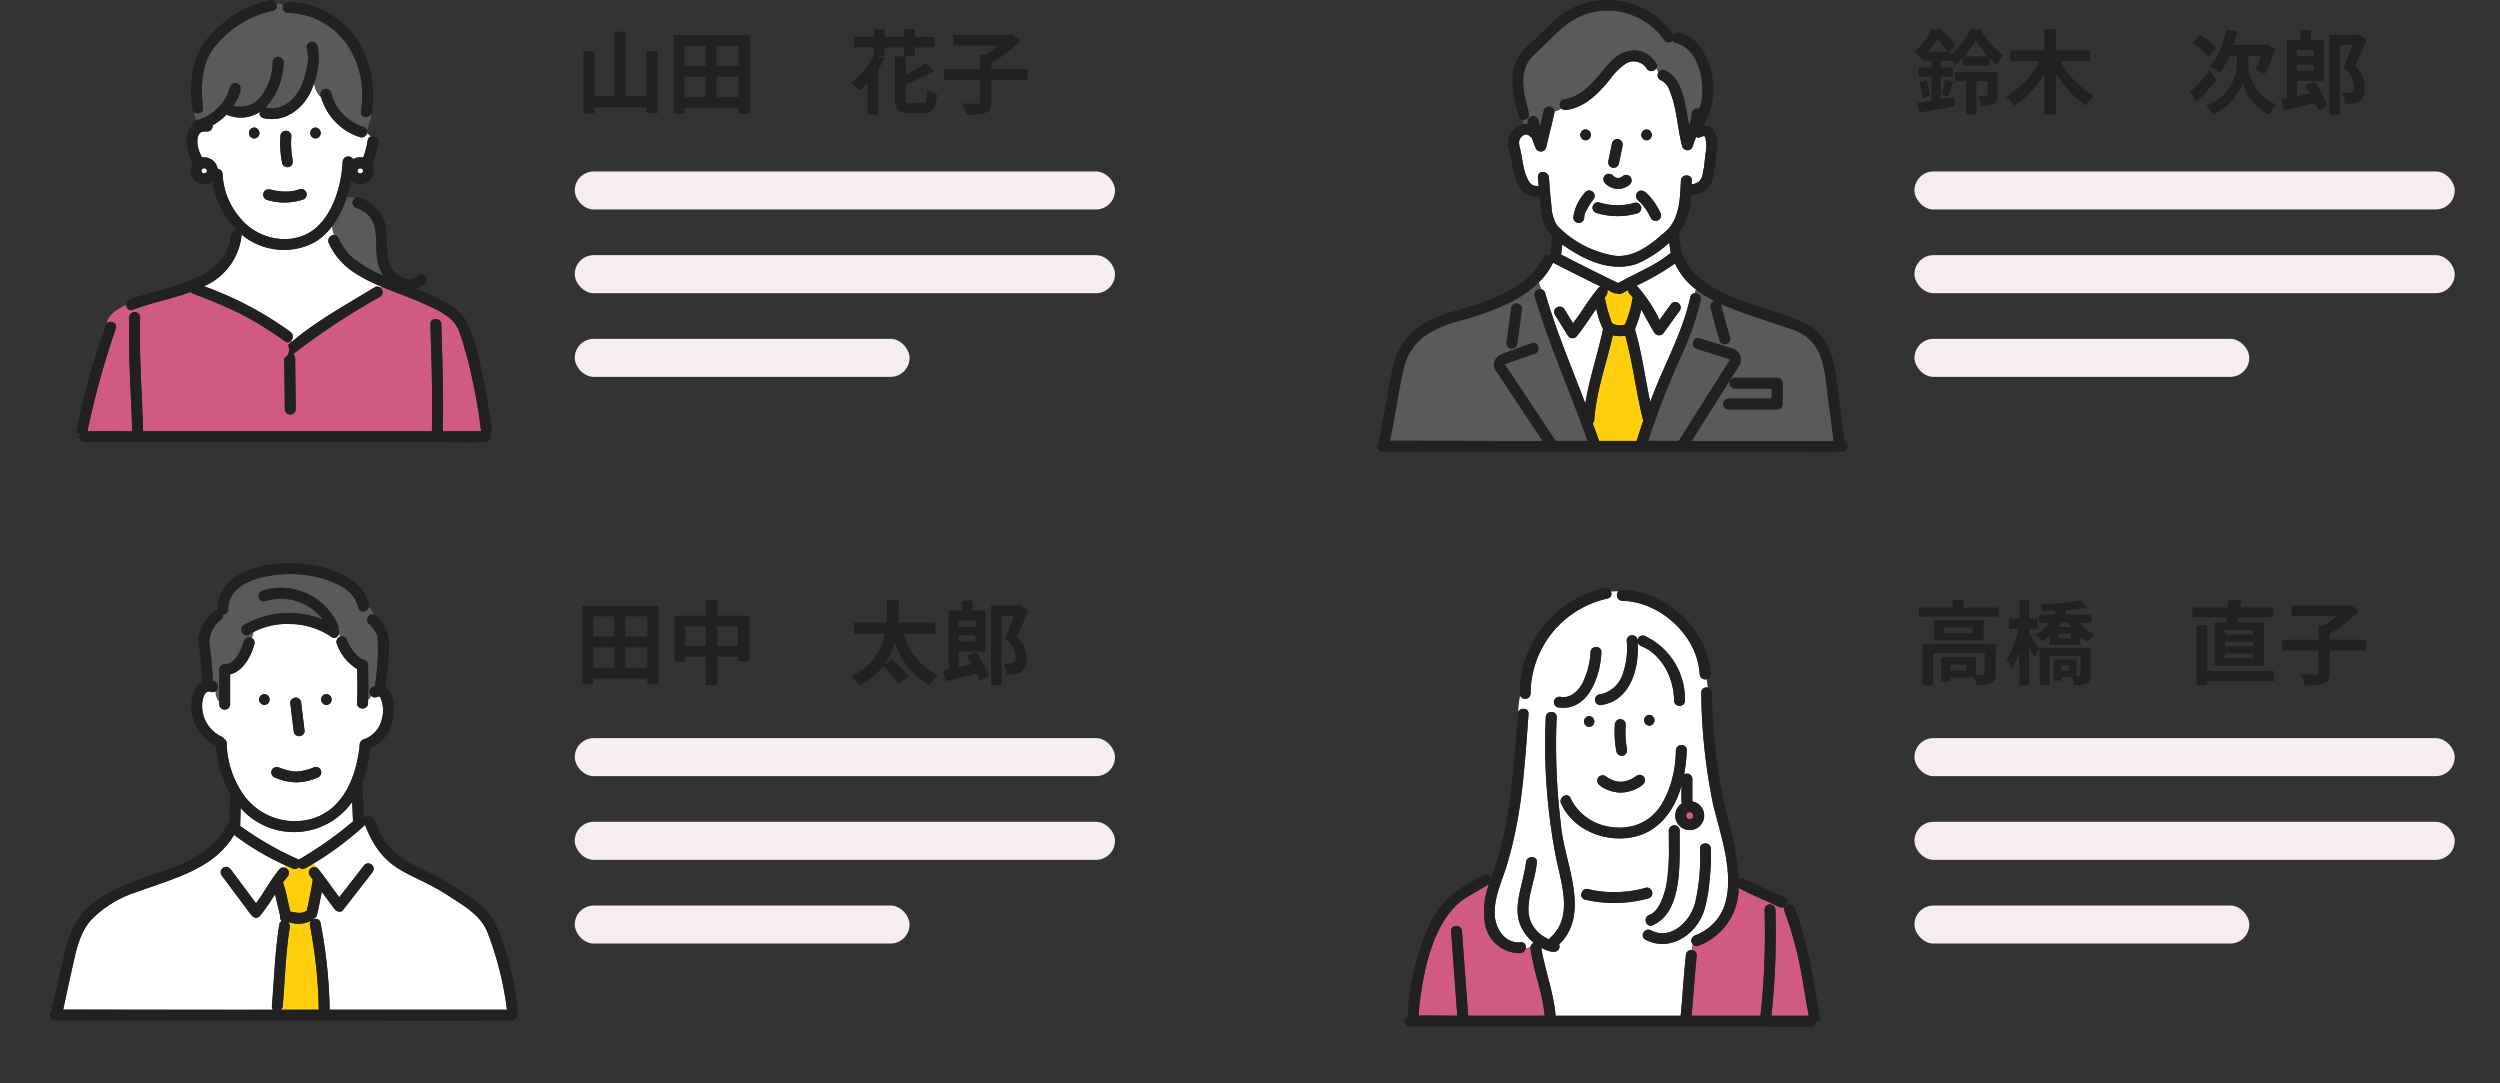 <svg xmlns="http://www.w3.org/2000/svg" width="300" height="130"><rect width="100%" height="100%" fill="#333333" stroke="none"/><defs><clipPath id="a"><path data-name="長方形 12574" transform="translate(146 6004)" fill="none" stroke="#707070" d="M0 0h300v130H0z"/></clipPath><clipPath id="b"><path data-name="長方形 12560" fill="none" d="M0 0h49.942v52.679H0z"/></clipPath></defs><g data-name="マスクグループ 35975" transform="translate(-146 -6004)" clip-path="url(#a)"><g data-name="グループ 44051" transform="translate(11.418 -1)"><g data-name="グループ 44046"><path data-name="パス 241296" d="M175.261 6030.841a10.931 10.931 0 0 1-.827 1.3 3.9 3.9 0 0 0 .229 1.054.559.559 0 0 1 .515.332 8.1 8.1 0 0 0 1.309 2.031 13.375 13.375 0 0 0 4.141 2.519c-2.007-2.6.641-6.677-3.257-8.12a.656.656 0 0 1-.127-1.21 6.409 6.409 0 0 0-1.033-.084 12.985 12.985 0 0 1-.95 2.176" fill="#5a5a5a"/><path data-name="パス 241297" d="M177.807 6021.469a7.124 7.124 0 0 1-4.7-4.814 2.765 2.765 0 0 1-.835-1.737c-.724 2.652-3.187 4.91-6.063 4.261a.575.575 0 0 1-.443-.761 4.156 4.156 0 0 1-4.008.33 7.151 7.151 0 0 1-1.675 1.3.656.656 0 0 1-.647.735 2.925 2.925 0 0 0-.41 0 1.223 1.223 0 0 0-.279.067.934.934 0 0 0-.143.089 1.032 1.032 0 0 0-.117.117 1.2 1.2 0 0 0-.208.565 3.318 3.318 0 0 0 .009.737 4.507 4.507 0 0 0 .3 1.064c.075.162.158.319.247.473a1.655 1.655 0 0 1 1.86 1.363.638.638 0 0 1 .593.624 8.626 8.626 0 0 0 2.149 5.32c2.046 2.537 6.083 3.38 8.775 1.379 2.363-1.838 3.336-5.326 3.487-8.175a.676.676 0 0 1 1.255-.3 1.677 1.677 0 0 1 1.2-.19l.014-.03a9.6 9.6 0 0 0 .538-2.077.545.545 0 0 1 .367-.415 1.5 1.5 0 0 0-.464-.392.661.661 0 0 1-.807.469m-12.716.147a.655.655 0 0 1 0-1.309.655.655 0 0 1 0 1.309m3.146-.291a.655.655 0 0 1 1.309 0 11.593 11.593 0 0 0 .054 2.3c.083.507.308 1.214-.354 1.416a.659.659 0 0 1-.805-.457 12.3 12.3 0 0 1-.2-3.257m2.67 7.631a7.163 7.163 0 0 1-4.261.039.665.665 0 0 1-.457-.805c.25-.813 1.172-.313 1.751-.265a6.914 6.914 0 0 0 1.639.025 4.817 4.817 0 0 0 .98-.256.662.662 0 0 1 .805.457.67.67 0 0 1-.457.805m1.532-7.34a.655.655 0 0 1 0-1.309.655.655 0 0 1 0 1.309" fill="#fff"/><path data-name="パス 241298" d="M159.021 6019.134a6.247 6.247 0 0 0 1.16-.7 6.378 6.378 0 0 0 1.03-1.032 5.348 5.348 0 0 0 .96-1.958.663.663 0 0 1 .805-.457c1.087.353-.044 2.09-.383 2.706a3.117 3.117 0 0 0 3.3-1.1 7.235 7.235 0 0 0 1.4-4.122.655.655 0 0 1 1.309 0 8.166 8.166 0 0 1-2.169 5.441c2.675.61 4.452-2.011 4.85-4.345a5.345 5.345 0 0 0 .12-2.738c-.248-.809 1.016-1.151 1.262-.348a8.08 8.08 0 0 1-.4 4.445 2.763 2.763 0 0 0 .835 1.737.664.664 0 1 1 1.215-.517 5.7 5.7 0 0 0 2.06 3.141 6.308 6.308 0 0 0 1.276.75l.117.047c.319.109.724.2.823.568h.006a11.329 11.329 0 0 0 .565-1.918l-.094.009c-.321.476-1.264.406-1.177-.316a13.416 13.416 0 0 0-.15-4.72 9.09 9.09 0 0 0-8.609-7.158.663.663 0 0 1-.556-.986 1.909 1.909 0 0 0-.835-.128.579.579 0 0 1-.411.845 12.216 12.216 0 0 0-6.854 4.181c-1.785 2.087-1.806 4.925-1.539 7.524.064.617-.626.773-1.031.485a1.729 1.729 0 0 0 .263.963 5.806 5.806 0 0 0 .749-.251l.1-.047" fill="#5a5a5a"/><path data-name="パス 241299" d="M174.029 6032.645c-2.536 3.044-7.57 3.025-10.451.5a7.52 7.52 0 0 1-4.523 6.209 41.447 41.447 0 0 1 10.375 5.47.7.7 0 0 1 .064 1.081l.1.122c3.019-2.571 6.566-4.47 9.928-6.539a.575.575 0 0 1 .647 0 1.558 1.558 0 0 1 .186-.11 20.656 20.656 0 0 1-3.584-1.874 8.237 8.237 0 0 1-2.728-3.315.668.668 0 0 1-.021-.549.745.745 0 0 1 .636-.445 3.9 3.9 0 0 1-.229-1.053c-.128.173-.264.34-.4.5" fill="#fff"/><path data-name="パス 241300" d="M148.481 6044.416a101.18 101.18 0 0 0-3.409 12.333c1.787-.061 3.588 0 5.376 0-.128-4.554-.487-9.113-.359-13.669a.655.655 0 0 1 1.309 0c-.128 4.558.231 9.117.359 13.671h34.653c.1-4.28-.054-8.566-.181-12.843-.025-.844 1.284-.84 1.309 0 .127 4.278.277 8.563.181 12.843h4.593a80.506 80.506 0 0 0-1.737-9.21c-.407-1.364-.766-3.081-1.727-4.127-2.451-2-5.668-2.745-8.5-4.04a1.628 1.628 0 0 0-.186.11.667.667 0 0 1 .014 1.132 83.062 83.062 0 0 0-10.42 6.875c.372.264.211.862.251 1.267l.06 5.356a.655.655 0 0 1-1.309 0q0-.385-.009-.771l-.061-5.356a1.169 1.169 0 0 0 .441-1.577c.149-.133.306-.256.458-.385l-.1-.122a.532.532 0 0 1-.725.049 41.825 41.825 0 0 0-5.287-3.276 59.479 59.479 0 0 0-5.716-2.43.674.674 0 0 1-.3-.219c-2.282.847-4.8 1.31-6.944 2.148-.478.186-.788-.207-.785-.613-1.1.56-2.111 1.162-2.357 2.241.432-.426 1.34-.079 1.1.609" fill="#d05a82"/><path data-name="パス 241301" d="M169.25 6025.039c.661-.2.437-.909.353-1.416a11.592 11.592 0 0 1-.053-2.3.655.655 0 0 0-1.309 0 12.286 12.286 0 0 0 .2 3.257.659.659 0 0 0 .805.457" fill="#212121"/><path data-name="パス 241302" d="M170.56 6027.694a4.816 4.816 0 0 1-.98.256 6.892 6.892 0 0 1-1.639-.026c-.58-.048-1.5-.547-1.751.265a.666.666 0 0 0 .457.805 7.163 7.163 0 0 0 4.261-.039.67.67 0 0 0 .457-.8.662.662 0 0 0-.805-.457" fill="#212121"/><path data-name="パス 241303" d="M172.44 6020.307a.655.655 0 0 0 0 1.309.655.655 0 0 0 0-1.309" fill="#212121"/><path data-name="パス 241304" d="M165.089 6020.307a.655.655 0 0 0 0 1.309.655.655 0 0 0 0-1.309" fill="#212121"/><path data-name="パス 241305" d="M193.648 6056.962a79.94 79.94 0 0 0-1.612-8.987 15.088 15.088 0 0 0-1.785-4.907 7.16 7.16 0 0 0-2.619-1.991 30.245 30.245 0 0 0-3.111-1.422 3.024 3.024 0 0 0 1.083-.669c.613-.58-.313-1.5-.926-.925-.92.87-2.011.326-2.769-.476-1.641-1.871-.26-4.677-1.516-6.754a5.106 5.106 0 0 0-2.676-2.136.663.663 0 0 0-.805.457.67.67 0 0 0 .457.805c3.887 1.427 1.257 5.528 3.257 8.12a13.382 13.382 0 0 1-4.141-2.518 10.059 10.059 0 0 1-1.4-2.173.65.65 0 0 0-1.057.254.668.668 0 0 0 .021.549c1.96 4.381 7.141 5.319 11.109 7.142 1.758.824 3.9 1.514 4.57 3.564a58.833 58.833 0 0 1 2.586 11.859h-4.594c.1-4.28-.054-8.565-.181-12.843-.025-.84-1.334-.844-1.309 0 .127 4.278.277 8.563.181 12.843h-34.654c-.128-4.554-.487-9.114-.359-13.671a.655.655 0 0 0-1.309 0c-.128 4.557.231 9.115.359 13.669-1.788 0-3.589-.065-5.376 0a101.188 101.188 0 0 1 3.41-12.333c.242-.687-.666-1.035-1.1-.608a81.132 81.132 0 0 0-3.679 13.151h.541a.664.664 0 0 0 .476 1.1h42.218c1.946 0 3.912.08 5.857 0a.667.667 0 0 0 .559-1.1Z" fill="#212121"/><path data-name="パス 241306" d="M169.132 6006.545c6.21.129 9.776 6.112 8.759 11.878a.541.541 0 0 0 .652.616.74.74 0 0 0 .657-.616 12.817 12.817 0 0 0-1.433-8.177 10.294 10.294 0 0 0-8.635-5.01.581.581 0 0 0-.556.323.663.663 0 0 0 .556.986" fill="#212121"/><path data-name="パス 241307" d="M158.936 6017.981c-.267-2.6-.246-5.436 1.539-7.524a12.222 12.222 0 0 1 6.855-4.181.579.579 0 0 0 .411-.845.664.664 0 0 0-.759-.417 13.383 13.383 0 0 0-7.528 4.631c-1.962 2.343-2.127 5.415-1.826 8.336.043.77 1.383.884 1.309 0" fill="#212121"/><path data-name="パス 241308" d="M178.155 6020.206c-.127-.04-.251-.087-.377-.13l-.117-.047a6.309 6.309 0 0 1-1.276-.75 5.7 5.7 0 0 1-2.06-3.141.663.663 0 0 0-.805-.457.7.7 0 0 0-.41.973 7.126 7.126 0 0 0 4.7 4.814.655.655 0 0 0 .348-1.262" fill="#212121"/><path data-name="パス 241309" d="m177.538 6025.687.048.048c.017.016.052.033.079.047s.06.018.09.025a.949.949 0 0 0 .1 0q.046-.011.09-.025c.027-.014.054-.031.079-.047l.047-.048c.017-.025.032-.052.046-.078s.019-.062.026-.093a.133.133 0 0 0 0-.032c-.007-.031-.016-.062-.026-.093s-.029-.053-.045-.078l-.048-.048c-.026-.017-.052-.033-.079-.047s-.06-.018-.09-.025-.066 0-.1 0-.061.016-.09.025-.053.031-.079.047-.032.031-.048.048-.031.051-.046.078-.012.041-.017.062 0 .063 0 .094.01.041.017.062.029.053.046.078" fill="#fff"/><path data-name="パス 241310" d="M159.387 6025.391a.76.76 0 0 0-.046-.078l-.047-.048c-.026-.017-.052-.033-.079-.047s-.06-.018-.09-.025a.957.957 0 0 0-.1 0q-.046.01-.09.025a1.028 1.028 0 0 0-.079.047l-.047.048c-.017.025-.032.051-.046.078s-.012.041-.017.062a.85.85 0 0 0 0 .094c.005.021.01.041.017.062s.029.052.046.078.031.032.047.048.052.033.079.047.06.018.09.025.066 0 .1 0 .061-.016.09-.025.054-.03.079-.047.032-.031.047-.048.032-.051.046-.078.019-.062.026-.093a.133.133 0 0 0 0-.032 1.076 1.076 0 0 0-.026-.093" fill="#fff"/><path data-name="パス 241311" d="M150.525 6042.179c2.147-.838 4.663-1.3 6.945-2.148a.674.674 0 0 0 .3.219 59.526 59.526 0 0 1 5.716 2.43 41.822 41.822 0 0 1 5.287 3.276c.71.486 1.329-.667.661-1.13a41.464 41.464 0 0 0-10.376-5.476 7.52 7.52 0 0 0 4.523-6.209 7.865 7.865 0 0 0 8.807.895c2.515-1.549 3.747-4.53 4.342-7.309a1.653 1.653 0 0 0 2.711-1.088 1.506 1.506 0 0 0-.213-.952 8.572 8.572 0 0 0 .749-2.532.65.65 0 0 0-.9-.763.545.545 0 0 0-.367.415 9.56 9.56 0 0 1-.538 2.077l-.013.03a1.678 1.678 0 0 0-1.2.19.676.676 0 0 0-1.255.3c-.151 2.849-1.124 6.337-3.486 8.175-2.693 2-6.728 1.159-8.775-1.379a8.624 8.624 0 0 1-2.149-5.319.638.638 0 0 0-.593-.624 1.656 1.656 0 0 0-1.86-1.364 6.048 6.048 0 0 1-.247-.472 4.485 4.485 0 0 1-.3-1.064 3.269 3.269 0 0 1-.009-.738 1.837 1.837 0 0 1 .1-.364 1.781 1.781 0 0 1 .112-.2 1.1 1.1 0 0 1 .117-.117.953.953 0 0 1 .144-.09 1.245 1.245 0 0 1 .279-.068 2.939 2.939 0 0 1 .41 0 .655.655 0 0 0 .646-.734 7.156 7.156 0 0 0 1.675-1.3 4.156 4.156 0 0 0 4.008-.33.575.575 0 0 0 .443.762c2.876.649 5.339-1.61 6.063-4.261a8.08 8.08 0 0 0 .4-4.445c-.247-.8-1.511-.46-1.262.348a5.34 5.34 0 0 1-.12 2.738c-.4 2.333-2.176 4.956-4.85 4.345a8.167 8.167 0 0 0 2.169-5.441.655.655 0 0 0-1.309 0 7.229 7.229 0 0 1-1.4 4.122 3.116 3.116 0 0 1-3.3 1.105c.339-.616 1.47-2.352.383-2.706a.663.663 0 0 0-.805.457 5.345 5.345 0 0 1-.96 1.958 6.365 6.365 0 0 1-1.03 1.032 6.237 6.237 0 0 1-1.264.747c-.454.227-1.226.2-1.262.855-1.163 1.236-.726 3.209.07 4.551a1.633 1.633 0 0 0 2.344 2.209 10.052 10.052 0 0 0 2.987 5.879.713.713 0 0 0-.788.619c-.651 5.614-7.958 6.014-12.089 7.626-.737.256-.482 1.564.348 1.262m26.95-16.726c0-.021.01-.041.017-.062s.029-.053.046-.078.031-.032.048-.048.052-.033.079-.047.06-.018.09-.025a.925.925 0 0 1 .1 0q.046.01.09.025c.027.014.053.031.079.047s.032.031.048.048.032.052.046.078.019.062.026.093a.133.133 0 0 1 0 .032c-.007.031-.016.062-.026.093s-.03.053-.046.078-.031.032-.048.048-.052.033-.079.047-.06.018-.09.025-.066 0-.1 0-.061-.016-.09-.025-.053-.03-.079-.047-.032-.031-.047-.048-.032-.051-.046-.078-.012-.041-.017-.062a.85.85 0 0 1 0-.094m-18.062.063c-.007.031-.016.062-.026.093s-.029.053-.046.078-.031.032-.047.048a.919.919 0 0 1-.08.047c-.029.01-.059.018-.09.025s-.066 0-.1 0-.061-.016-.09-.025-.054-.03-.079-.047-.032-.031-.047-.048-.032-.051-.046-.078-.012-.041-.017-.062a.848.848 0 0 1 0-.094c.005-.021.01-.041.017-.062s.029-.053.046-.078.031-.032.047-.048.052-.033.079-.047.06-.018.09-.025a.925.925 0 0 1 .1 0q.046.01.09.025c.027.014.054.031.079.047s.032.031.047.048.032.052.046.078.019.062.026.093a.133.133 0 0 1 0 .032" fill="#212121"/><path data-name="パス 241312" d="M179.522 6039.49c-3.537 2.166-7.255 4.172-10.386 6.924a1.169 1.169 0 0 1-.441 1.577l.06 5.356q0 .385.009.771a.655.655 0 0 0 1.309 0l-.061-5.356c-.04-.405.121-1-.25-1.267a83 83 0 0 1 10.42-6.874c.723-.45.041-1.572-.661-1.131" fill="#212121"/></g><g data-name="グループ 44045"><path data-name="パス 241313" d="M171.101 6114.438a.293.293 0 0 0-.036.013c-.019.01-.021.013.036-.013" fill="#dcdcdc"/><path data-name="パス 241314" d="M171.109 6114.436h-.008.008" fill="#dcdcdc"/><path data-name="パス 241315" d="M170.133 6107.991a.912.912 0 0 1 .278.179 44.425 44.425 0 0 0 6.529-4.6q-.048-1.174-.1-2.347a8.539 8.539 0 0 1-13.384.747c-.028.713-.019 1.43-.067 2.142a34.035 34.035 0 0 0 6.739 3.883" fill="#fff"/><path data-name="パス 241316" d="M172.09 6115.373a.763.763 0 0 1 .149-.067c-.015-.021-.031-.042-.045-.064a.615.615 0 0 1-.1.131" fill="#dcdcdc"/><path data-name="パス 241317" d="M169.061 6109.291c.539.575-.224 1.13-.526 1.6.406 1.125.572 2.351.894 3.51.284.025.562.092.843.134a2.594 2.594 0 0 0 .477 0 1.709 1.709 0 0 0 .316-.089.112.112 0 0 1 .038-.014c.1-.042.19-.107.291-.147a63.23 63.23 0 0 0 .726-3.729l-.393-.532a.656.656 0 0 1 .626-.977.641.641 0 0 1 .125.03 2.89 2.89 0 0 0-.31-.439c-.5.247-1.234.975-1.731.415-.439.51-1.03-.008-1.511-.174a1.781 1.781 0 0 0-.191.237.666.666 0 0 1 .326.171" fill="#ffcf0e"/><path data-name="パス 241318" d="M172.685 6109.193c.931 1.1 1.726 2.33 2.608 3.475l3.014-3.869a.658.658 0 0 1 .925 0 .676.676 0 0 1 0 .925l-3.491 4.482c-.285.367-.809.165-1.028-.132l-1.521-2.06c-.168.931-.37 1.855-.571 2.779a.6.6 0 0 1-.418.437s-.007.007-.009.012c.014.022.03.043.045.064a.579.579 0 0 1 .8.429 59.284 59.284 0 0 1 1.1 10.431h21.275a39.187 39.187 0 0 0-2.36-9.339c-.844-2.056-2.877-3.165-4.643-4.332-4.656-3.037-7.753-2.624-10.03-8.509a37.555 37.555 0 0 1-6.215 4.655 2.87 2.87 0 0 1 .31.439.733.733 0 0 1 .207.111" fill="#fff"/><path data-name="パス 241319" d="M142.158 6126.148q12.573.016 25.145.018v-.062a.566.566 0 0 1-.1-.4c.282-3.255.362-6.524.889-9.754a.526.526 0 0 1 .306-.425.6.6 0 0 1-.195-.619c-.212-.867-.418-1.735-.627-2.6a24 24 0 0 1-1.826 2.625c-.633.6-1.14-.282-1.476-.732l-3.123-4.187a.659.659 0 0 1 .234-.9c.645-.356 1.012.418 1.343.835l2.573 3.449c.992-1.333 1.753-2.831 2.831-4.107a.605.605 0 0 1 .6-.171 1.819 1.819 0 0 1 .192-.236 32.553 32.553 0 0 1-6.261-3.7c-2.426 4.154-7.466 5.289-11.672 6.858a13.263 13.263 0 0 0-5.5 3.371c-1.46 1.674-1.825 3.881-2.3 5.979-.357 1.582-.7 3.167-1.034 4.753" fill="#fff"/><path data-name="パス 241320" d="M172.832 6126.166a57.3 57.3 0 0 0-1.056-10.084.634.634 0 0 1 .2-.628 3.339 3.339 0 0 1-2.582.248h-.018a1.741 1.741 0 0 0-.224-.011.666.666 0 0 1 .2.609c-.508 3.112-.571 6.269-.843 9.406a.644.644 0 0 1-.248.462Z" fill="#ffcf0e"/><path data-name="パス 241321" d="M167.374 6126.168a.506.506 0 0 1-.067-.063v.063Z" fill="#d05a82"/><path data-name="パス 241322" d="M177.581 6077.915c-1.145-4.637-11.038-4.96-14.251-2.438a3.147 3.147 0 0 0-1.355 2.625.611.611 0 0 1-.68.629.532.532 0 0 1-.182.613 3.632 3.632 0 0 0-1.418 2.754c.223 1.535.346 3.085.458 4.633a.671.671 0 0 1 .3 1.218 1.841 1.841 0 0 0 .437 1.264v-3.859a.663.663 0 0 1 .654-.654 1.406 1.406 0 0 0 1.144-.531 5.908 5.908 0 0 0 1.165-2.223.64.64 0 0 1 .951-.374 2.262 2.262 0 0 0 .2-.743c-.17.092-.339.191-.5.3-.7.471-1.357-.663-.661-1.13a10.814 10.814 0 0 1 9.5-.634 6.366 6.366 0 0 0-6.937-2.231c-.8.28-1.138-.985-.348-1.262a7.484 7.484 0 0 1 9.093 4.174.568.568 0 0 1 0 .421.7.7 0 0 1 .088.6 2.063 2.063 0 0 0 .184.307.633.633 0 0 1 .739.295 5.444 5.444 0 0 0 1.465 2.183 2.47 2.47 0 0 0 .421.257 1.207 1.207 0 0 0 .209.059.662.662 0 0 1 .481.631q.06 2.08.008 4.163a.6.6 0 0 0 .358-.464.689.689 0 0 1 .464-1.151 23.369 23.369 0 0 0 .258-6.138 4.625 4.625 0 0 0-1.017-1.385.658.658 0 0 1 .636-1.1 3.341 3.341 0 0 0-.6-.942c-.086.659-1.128.876-1.266.127" fill="#5a5a5a"/><path data-name="パス 241323" d="M178.751 6088.965c0 .14 0 .281-.006.422-.025.842-1.334.843-1.309 0 .041-1.37.037-2.743 0-4.113a5.645 5.645 0 0 1-2.4-2.942.656.656 0 0 1 .391-.955 2.084 2.084 0 0 1-.184-.307.563.563 0 0 1-.9.353 9.415 9.415 0 0 0-9.343-.6 2.262 2.262 0 0 1-.2.743.6.6 0 0 1 .312.722c-.415 1.474-1.345 3.251-2.916 3.636v3.6a.655.655 0 0 1-1.309 0v-.315a1.839 1.839 0 0 1-.437-1.264.551.551 0 0 1-.527.086c-.619-.258-.912.419-1.016.916a4.061 4.061 0 0 0 2.31 4.477.619.619 0 0 1 .251.242.628.628 0 0 1 .314.531 11.183 11.183 0 0 0 2.1 6.295 7.557 7.557 0 0 0 8.21 2.742c3.826-1.2 5.273-5.2 5.647-8.832a.69.69 0 0 1 .479-.676 3.337 3.337 0 0 0 2.212-2.558 3.842 3.842 0 0 0-.233-2.535.206.206 0 0 1-.027-.024.745.745 0 0 1-.172-.035c-.044.014-.108.037-.1.033a.688.688 0 0 1-.8-.109.6.6 0 0 1-.358.464m-8.673-.256a.671.671 0 0 1 .654.654l.4 3.327c.044.364-.335.64-.654.654a.672.672 0 0 1-.654-.654l-.4-3.327c-.044-.364.335-.64.654-.654m-3.76.891a.655.655 0 0 1 0-1.309.655.655 0 0 1 0 1.309m6.353 8.723a6.1 6.1 0 0 1-5.047 0 .669.669 0 0 1-.457-.8.659.659 0 0 1 .805-.457 8.534 8.534 0 0 0 1.533.466l.121.021a4.129 4.129 0 0 0 1.042 0 7.7 7.7 0 0 0 1.65-.493.659.659 0 0 1 .806.457.675.675 0 0 1-.457.805m1.089-8.723a.655.655 0 0 1 0-1.309.655.655 0 0 1 0 1.309" fill="#fff"/><path data-name="パス 241324" d="M173.747 6088.288a.655.655 0 0 0 0 1.309.655.655 0 0 0 0-1.309" fill="#212121"/><path data-name="パス 241325" d="M166.306 6088.288a.655.655 0 0 0 0 1.309.655.655 0 0 0 0-1.309" fill="#212121"/><path data-name="パス 241326" d="M172.311 6097.058a7.691 7.691 0 0 1-1.654.489 4.123 4.123 0 0 1-1.042 0l-.121-.021a8.529 8.529 0 0 1-1.534-.466.659.659 0 0 0-.8.457.67.67 0 0 0 .457.805 7.083 7.083 0 0 0 2.524.568 6.859 6.859 0 0 0 2.523-.568.675.675 0 0 0 .457-.805.659.659 0 0 0-.805-.457" fill="#212121"/><path data-name="パス 241327" d="M162.2 6089.527v-3.6c1.571-.386 2.5-2.163 2.916-3.636a.655.655 0 0 0-1.262-.348c-.334 1.027-1.025 2.78-2.309 2.754a.663.663 0 0 0-.654.655v4.173a.655.655 0 0 0 1.309 0" fill="#212121"/><path data-name="パス 241328" d="M175.037 6082.332a5.646 5.646 0 0 0 2.407 2.943 82.938 82.938 0 0 1 0 4.113c-.025.843 1.284.842 1.309 0 0-.141 0-.281.006-.422q.049-2.081-.008-4.163a.662.662 0 0 0-.48-.631 1.2 1.2 0 0 1-.209-.059 2.481 2.481 0 0 1-.421-.257 5.455 5.455 0 0 1-1.465-2.183.633.633 0 0 0-.739-.295.656.656 0 0 0-.391.955" fill="#212121"/><path data-name="パス 241329" d="M170.477 6093.346c.32-.014.7-.29.655-.654l-.4-3.327a.671.671 0 0 0-.655-.655c-.319.014-.7.291-.654.655l.4 3.327a.672.672 0 0 0 .654.654" fill="#212121"/><path data-name="パス 241330" d="M196.768 6126.619a38.6 38.6 0 0 0-2.177-9.49 9.939 9.939 0 0 0-1.2-2.353c-1.63-1.936-4.009-3.215-6.16-4.5-3.892-2.044-6.066-2.372-7.707-6.924a.729.729 0 0 0-1.191-.213.757.757 0 0 0-.106-.1c-.1-1.328-.025-2.691-.212-4a14.446 14.446 0 0 0 .948-4.221 4.564 4.564 0 0 0 2.819-3.829c.125-1.175.125-2.725-.916-3.5a37.314 37.314 0 0 0 .384-4.488 6.485 6.485 0 0 0-.207-2.3 6.579 6.579 0 0 0-1.3-1.807.655.655 0 0 0-.925.926 4.639 4.639 0 0 1 1.017 1.385 6.926 6.926 0 0 1 .1 2.017 36.264 36.264 0 0 1-.362 4.121.67.67 0 1 0 .334 1.261l.1-.033a.748.748 0 0 0 .173.035.148.148 0 0 0 .027.024 3.845 3.845 0 0 1 .233 2.535 3.338 3.338 0 0 1-2.212 2.558.689.689 0 0 0-.479.676c-.375 3.628-1.821 7.628-5.647 8.831a7.556 7.556 0 0 1-8.209-2.742 11.181 11.181 0 0 1-2.105-6.295.627.627 0 0 0-.314-.531.618.618 0 0 0-.25-.242 4.06 4.06 0 0 1-2.31-4.477c.1-.5.4-1.175 1.015-.916a.664.664 0 0 0 .805-.457.706.706 0 0 0-.579-.847c-.112-1.548-.235-3.1-.458-4.633a3.632 3.632 0 0 1 1.419-2.754.534.534 0 0 0 .182-.613.612.612 0 0 0 .68-.629c-.048-2.563 2.817-3.661 4.956-3.994a13.5 13.5 0 0 1 8.409 1.153 3.964 3.964 0 0 1 2.241 2.654c.167.864 1.429.416 1.262-.348-1.223-6.536-18.492-6.987-18.158.692a.655.655 0 0 0-.5.161 5.114 5.114 0 0 0-1.794 3.244 4.836 4.836 0 0 0 .1 1.168c.172 1.338.265 2.689.365 4.035-1.265.658-1.448 2.312-1.295 3.586a5.5 5.5 0 0 0 2.942 4.072 13.187 13.187 0 0 0 1.734 5.788c-.136 1.042-.064 2.121-.125 3.175-3.182 6.885-12.325 5.727-17.216 10.647-1.633 1.67-2.237 3.752-2.748 5.963a294.792 294.792 0 0 0-1.167 5.3.705.705 0 0 0-.167.78l-.033.154a.663.663 0 0 0 .432 1.144h18.554c12.055-.025 24.114.038 36.166 0a.651.651 0 0 0 .695-.856Zm-28.253-.915c.272-3.137.335-6.294.843-9.406a.666.666 0 0 0-.2-.609 1.664 1.664 0 0 1 .224.011h.017a3.339 3.339 0 0 0 2.582-.248.634.634 0 0 0-.2.628 57.329 57.329 0 0 1 1.055 10.084h-4.566a.644.644 0 0 0 .248-.462m-5.106-21.709.054-2.028a8.538 8.538 0 0 0 13.383-.747q.048 1.174.1 2.347a44.375 44.375 0 0 1-6.529 4.6 40.67 40.67 0 0 1-7.017-4.062.731.731 0 0 0 .014-.113m-17.916 11.42a13.266 13.266 0 0 1 5.5-3.371c4.2-1.568 9.248-2.7 11.672-6.858a32.494 32.494 0 0 0 6.261 3.7c.481.167 1.072.684 1.511.174.5.56 1.227-.167 1.731-.415a37.556 37.556 0 0 0 6.215-4.655c2.277 5.885 5.376 5.473 10.03 8.509 1.766 1.167 3.8 2.276 4.643 4.331a39.184 39.184 0 0 1 2.36 9.339h-21.282a59.285 59.285 0 0 0-1.1-10.431.6.6 0 0 0-.949-.362.84.84 0 0 0 .114-.143.6.6 0 0 0 .418-.437c.2-.924.4-1.849.571-2.779l1.521 2.059c.219.3.743.5 1.028.133l3.492-4.482a.676.676 0 0 0 0-.925.659.659 0 0 0-.925 0l-3.014 3.869-2.436-3.3a.77.77 0 0 0-.5-.316.655.655 0 0 0-.626.977l.393.532c-.2 1.249-.45 2.493-.726 3.729-.1.04-.192.105-.291.147h.006-.008c-.057.027-.055.023-.037.013a1.692 1.692 0 0 1-.316.089 2.556 2.556 0 0 1-.476 0c-.282-.042-.559-.109-.843-.134-.321-1.159-.488-2.385-.894-3.51.169-.229.342-.455.526-.673a.656.656 0 0 0-.326-1.1.605.605 0 0 0-.6.172c-1.079 1.275-1.84 2.774-2.832 4.107l-2.573-3.449c-.331-.417-.7-1.191-1.343-.835a.659.659 0 0 0-.235.9l3.123 4.187c.336.45.843 1.337 1.475.732a23.989 23.989 0 0 0 1.827-2.624c.209.867.414 1.736.627 2.6a.6.6 0 0 0 .2.619.526.526 0 0 0-.306.425c-.528 3.23-.607 6.5-.89 9.754a.5.5 0 0 0 .169.462q-12.609.014-25.216-.019c.336-1.586.677-3.171 1.034-4.753.473-2.1.838-4.305 2.3-5.98" fill="#212121"/><path data-name="パス 241331" d="M171.101 6114.439a.1.1 0 0 0-.038.014l.036-.013" fill="#212121"/><path data-name="パス 241332" d="M169.45 6079.893a8.466 8.466 0 0 1 4.894 1.531c.624.463 1.188-.449.813-.957a.565.565 0 0 0 0-.421 7.484 7.484 0 0 0-9.093-4.174c-.79.277-.45 1.542.348 1.262a6.366 6.366 0 0 1 6.937 2.23 10.814 10.814 0 0 0-9.5.634c-.7.467-.041 1.6.661 1.13a8.512 8.512 0 0 1 4.95-1.234" fill="#212121"/></g><path data-name="パス 241365" d="M212.153 6011.133v5.4h-2.487v-7.734h-1.359v7.736h-2.378v-5.38h-1.336v7.451h1.337v-.723h6.223v.69h1.359v-7.44Zm8.426 5.5v-2.432h2.63v2.433Zm-3.846-2.433h2.52v2.433h-2.52Zm2.52-3.715v2.412h-2.52v-2.411Zm3.956 2.411h-2.63v-2.41h2.63Zm-7.78-3.671v9.392h1.3v-.669h6.476v.669h1.359v-9.39Zm25.334 1.459h2.312v1.03h1.3v-1.03h2.378v-1.25h-2.374v-.931h-1.3v.931h-2.316v-.931h-1.293v.931h-2.417v1.249h2.417v.9a9.052 9.052 0 0 1-2.838 3.374 8.779 8.779 0 0 1 1.074.92 10.5 10.5 0 0 0 .965-.91v3.77h1.293v-5.391a11.447 11.447 0 0 0 .8-1.37l-.931-.285h.93Zm3.058 6.683c-.482 0-.548-.066-.548-.548v-1.7a22.738 22.738 0 0 0 3.364-1.611l-.975-.986a15.645 15.645 0 0 1-2.389 1.405v-2.16h-1.293v5.051c0 1.359.351 1.753 1.676 1.753h1.709c1.172 0 1.512-.526 1.666-2.3a3.569 3.569 0 0 1-1.183-.515c-.066 1.36-.143 1.611-.595 1.611Zm14.069-4.087h-4.337v-.7a17.057 17.057 0 0 0 3.5-2.729l-1-.745-.3.066h-6.772v1.282h5.424a13.327 13.327 0 0 1-1.567 1.1h-.646v1.731h-4.35v1.3h4.35v2.608c0 .2-.077.252-.307.252-.252 0-1.1 0-1.852-.033a5.905 5.905 0 0 1 .548 1.347 6.469 6.469 0 0 0 2.279-.23c.526-.208.69-.559.69-1.315v-2.63h4.339Z" fill="#212121"/><path data-name="パス 241368" d="M209.623 6085.117v-2.432h2.63v2.433Zm-3.846-2.433h2.52v2.433h-2.52Zm2.52-3.715v2.412h-2.52v-2.411Zm3.956 2.411h-2.63v-2.41h2.63Zm-7.78-3.671v9.392h1.3v-.669h6.476v.669h1.359v-9.39Zm16.184 4.81v-2.354h2.476v2.356Zm-3.846 0v-2.354h2.465v2.356Zm3.846-3.638v-1.9h-1.381v1.9h-3.78v5.523h1.315v-.6h2.465v3.417h1.381v-3.418h2.476v.548h1.37v-5.468Zm26.177 2.182v-1.348h-4.481c.077-.953.088-1.874.1-2.717h-1.426c-.011.833 0 1.764-.088 2.717h-3.874v1.348h3.688a6.616 6.616 0 0 1-4.043 5.052 4.01 4.01 0 0 1 .975 1.106 7.873 7.873 0 0 0 2.86-2.246 13.669 13.669 0 0 1 1.884 2.071l1.206-.895a14.143 14.143 0 0 0-2.027-2.031l-.9.625a8.166 8.166 0 0 0 1.257-2.74 8.709 8.709 0 0 0 4.19 5.216 5.231 5.231 0 0 1 .975-1.216 7.721 7.721 0 0 1-4.109-4.942Zm4.81-1.589v.734h-2.005v-.734Zm-2.005 2.5v-.734h2.006v.734Zm.975 1.764c.2.3.394.625.581.964l-1.556.329v-1.853h3.211v-4.909h-1.545v-1.194h-1.24v1.194h-1.631v7a9.74 9.74 0 0 1-.7.131l.306 1.351c1.063-.252 2.433-.581 3.736-.9a6.325 6.325 0 0 1 .351.877l1.161-.592a14.118 14.118 0 0 0-1.6-2.9Zm6.366-6.125-.2.044h-3.273v9.575h1.258v-8.35h1.49c-.3.844-.69 1.95-1.041 2.717a3.045 3.045 0 0 1 1.251 2.214c0 .384-.077.614-.285.723a1.34 1.34 0 0 1-.471.1 5.761 5.761 0 0 1-.7-.033 3.493 3.493 0 0 1 .362 1.326 4.529 4.529 0 0 0 .953-.022 1.921 1.921 0 0 0 .8-.274 1.8 1.8 0 0 0 .641-1.655 3.359 3.359 0 0 0-1.19-2.553c.46-.92.986-2.137 1.4-3.2Z" fill="#212121"/><rect data-name="長方形 12556" width="64.831" height="4.566" rx="2.283" transform="translate(203.552 6093.573)" fill="#f7ecee"/><rect data-name="長方形 12564" width="64.831" height="4.566" rx="2.283" transform="translate(203.552 6025.573)" fill="#f7ecee"/><rect data-name="長方形 12561" width="64.831" height="4.566" rx="2.283" transform="translate(364.318 6093.573)" fill="#f7ecee"/><rect data-name="長方形 12567" width="64.831" height="4.566" rx="2.283" transform="translate(364.318 6025.573)" fill="#f7ecee"/><rect data-name="長方形 12557" width="64.831" height="4.566" rx="2.283" transform="translate(203.552 6103.617)" fill="#f7ecee"/><rect data-name="長方形 12565" width="64.831" height="4.566" rx="2.283" transform="translate(203.552 6035.617)" fill="#f7ecee"/><rect data-name="長方形 12562" width="64.831" height="4.566" rx="2.283" transform="translate(364.318 6103.617)" fill="#f7ecee"/><rect data-name="長方形 12568" width="64.831" height="4.566" rx="2.283" transform="translate(364.318 6035.617)" fill="#f7ecee"/><rect data-name="長方形 12559" width="40.177" height="4.566" rx="2.283" transform="translate(203.552 6113.661)" fill="#f7ecee"/><rect data-name="長方形 12566" width="40.177" height="4.566" rx="2.283" transform="translate(203.552 6045.661)" fill="#f7ecee"/><rect data-name="長方形 12563" width="40.177" height="4.566" rx="2.283" transform="translate(364.318 6113.661)" fill="#f7ecee"/><rect data-name="長方形 12569" width="40.177" height="4.566" rx="2.283" transform="translate(364.318 6045.661)" fill="#f7ecee"/><g data-name="グループ 44047"><path data-name="パス 241275" d="M327.148 6040.678a18.881 18.881 0 0 0 .777 2.853c.038.09.078.179.121.267.075.033.144.079.219.111a2.4 2.4 0 0 0 .415.112 2.149 2.149 0 0 0 .919-.086 15.955 15.955 0 0 0 .916-3.242c-.2-.268-.6-.537-.551-.893-.416.17-.927.679-1.371.4-.411.038-.762-.274-1.129-.419a.924.924 0 0 1-.316.893" fill="#ffcf0e"/><path data-name="パス 241276" d="M332.127 6037.209a14.952 14.952 0 0 0 2.945-1.865l-.182-1.218a14.566 14.566 0 0 1-3.663 2.442c-3.163 1.251-6.6-.364-9.166-2.235l-.152 1.212a256.966 256.966 0 0 0 6.848 3.422c1.113-.606 2.257-1.154 3.372-1.756" fill="#fff"/><path data-name="パス 241277" d="M339.074 6021.319h.025-.022" fill="#dcdcdc"/><path data-name="パス 241278" d="M320.002 6040.169c1.3 4.523 3.167 8.858 4.815 13.259.484-3.023 1.5-5.93 2.129-8.93a11.436 11.436 0 0 1-.818-2.438c-.78 1.123-1.512 2.28-2.385 3.335a.659.659 0 0 1-1.028-.133l-1.542-2.5c-.444-.72.689-1.376 1.13-.661l1.044 1.69c1.047-1.392 1.931-2.906 3.044-4.252a.509.509 0 0 1 .254-.161q-2.863-1.4-5.695-2.862a8.113 8.113 0 0 1-1.724 2.382l.309.821a.6.6 0 0 1 .466.446" fill="#fff"/><path data-name="パス 241279" d="M307.279 6057.91h12.406l-5.419-8.166c-.854-1.018-.282-2.03.863-2.388l3.28-1.172c.8-.285 1.135.98.348 1.262-1.2.4-2.451.84-3.612 1.278 2.059 3.047 4.071 6.128 6.113 9.187h3.833c-1.1-3.051-2.283-6.069-3.446-9.1-1.05-2.733-2.112-5.477-2.905-8.3a.651.651 0 0 1 .8-.794l-.309-.821c-2.293 2.211-5.359 3.352-8.34 4.287-3.368.856-6.714 1.943-7.756 5.662-.755 2.968-1.094 6.048-1.758 9.042 1.966-.046 3.946.017 5.91.017m8.1-11.89.558-4.126a.661.661 0 0 1 .805-.457.673.673 0 0 1 .457.805l-.558 4.126a.661.661 0 0 1-.805.457.673.673 0 0 1-.457-.805" fill="#5a5a5a"/><path data-name="パス 241280" d="M331.729 6055.337c-.81-3.331-1.21-6.756-2.11-10.065a3.414 3.414 0 0 1-1.5-.042c-.747 3.39-1.989 6.674-2.224 10.165a.649.649 0 0 1-.182.418q.389 1.047.764 2.1h4.51q.371-1.226.795-2.431a.731.731 0 0 1-.051-.143" fill="#ffcf0e"/><path data-name="パス 241281" d="M332.183 6013.228a1.83 1.83 0 0 0-2.5-.6 7.669 7.669 0 0 0-1.949 1.95c-1.335 1.646-2.975 3.3-5.17 3.616a.764.764 0 0 1-.613-.161 3.329 3.329 0 0 1-.837.341c-.24 1.456-.687 2.889-1 4.337a.663.663 0 0 1-1.2.156 15.477 15.477 0 0 1-.517-1.336c-.214-.1-.36-.374-.605-.4a.407.407 0 0 1-.144 0c-.032.006-.177.052-.177.051a1.1 1.1 0 0 0-.6.8 2.635 2.635 0 0 0 .15.982c.3 1.3.359 2.817 1.1 3.917.029.065.162.163.227.236a1.71 1.71 0 0 0 .181.113l.035.017c.032.011.064.023.1.032a2.039 2.039 0 0 0 .561.042c-.028-.348-.057-.7-.09-1.044-.082-.839 1.228-.831 1.309 0 .11 1.13.164 2.265.306 3.392a4.988 4.988 0 0 0 .651 2.353 12.329 12.329 0 0 0 6.9 3.661c2.32.289 4.268-1.261 5.916-2.7 1.926-1.489 1.97-4.073 2.071-6.3.045-.839 1.354-.842 1.309 0l-.023.445a2.064 2.064 0 0 0 .865-.315 1.768 1.768 0 0 0 .484-1.023c.193-.822.224-1.682.352-2.515a4.079 4.079 0 0 0-.072-1.789c-.027-.045-.052-.123-.1-.152-.024 0-.051 0-.065-.005a1.076 1.076 0 0 0-.327.11.637.637 0 0 1-.6 0c-.147.371-.292.744-.409 1.125a.66.66 0 0 1-1.262 0c-.59-2.214-.615-4.572-1.517-6.7a2.117 2.117 0 0 0-.962-1.2.656.656 0 0 1-.354-1.007c-.1-.16-.181-.322-.272-.468a.681.681 0 0 1-1.159.046m-.01 7.3a.655.655 0 0 1 0 1.309.655.655 0 0 1 0-1.309m-4.584 3.79.436-2.137a.655.655 0 1 1 1.262.348l-.436 2.138a.655.655 0 0 1-1.262-.348m-.411 1.718a.717.717 0 0 1 1.068.129 1.632 1.632 0 0 0 .217.127.736.736 0 0 0 .592 0 1.68 1.68 0 0 0 .223-.131.654.654 0 0 1 .918.931 2.148 2.148 0 0 1-1.522.576c-.751-.025-2.181-.752-1.5-1.63m-2.313-5.518a.655.655 0 0 1 0 1.309.655.655 0 0 1 0-1.309m.123 9.663c-.053.1-.1.2-.148.306a2.6 2.6 0 0 0-.139.47v.012a.66.66 0 1 1-1.311.119 5.5 5.5 0 0 1 1.336-2.906.655.655 0 1 1 1.13.661 10.219 10.219 0 0 0-.867 1.338m6.1.407a8.693 8.693 0 0 1-4.933-.045.655.655 0 0 1 .348-1.262 7.288 7.288 0 0 0 4.236.045.655.655 0 0 1 .348 1.262m2.737-.091a.655.655 0 1 1-1.13.661 7.063 7.063 0 0 0-.818-1.37c.117.164-.012-.014-.043-.052a7.16 7.16 0 0 0-.728-.767.664.664 0 0 1 0-.925c.866-.9 2.413 1.779 2.719 2.453" fill="#fff"/><path data-name="パス 241282" d="M317.951 6019.857a.661.661 0 1 1 1.239-.451c.051.269.113.535.18.8l.47-1.963a.664.664 0 0 1 .8-.457.639.639 0 0 1 .47.584 3.329 3.329 0 0 0 .837-.341.65.65 0 0 1 .265-1.1c2.492-.355 3.834-2.515 5.391-4.232 1.568-1.924 4.2-2.387 5.7-.129a.566.566 0 0 1 .029.614c.091.147.177.308.272.469a.626.626 0 0 1 .7-.255c2.352 1.043 2.513 4.464 2.958 6.685a4.964 4.964 0 0 0 .315-1.416.679.679 0 0 1 .913-.594c.933-2.438.135-7.178-2.768-7.9a.557.557 0 0 1-.411-.292.675.675 0 0 1-1.054-.087 8.308 8.308 0 0 0-9.02-3.214 10.094 10.094 0 0 0-4.385 2.894c-1.187 1.305-2.942 2.293-3.382 4.106-.391 1.637.191 3.421.567 5.007a.661.661 0 0 1-.651.813c-.017.162-.037.327-.053.491a1.922 1.922 0 0 1 .6-.028" fill="#5a5a5a"/><path data-name="パス 241283" d="M330.978 6039.276a17.229 17.229 0 0 1 2.749 4.128l1.32-1.826a.67.67 0 0 1 .9-.235.66.66 0 0 1 .235.9l-1.941 2.684a.664.664 0 0 1-1.13 0c-.562-.889-1.029-1.849-1.568-2.757a14.884 14.884 0 0 1-.726 2.224.68.68 0 0 1-.019.2c.822 2.83 1.2 5.778 1.816 8.659 1.509-4.217 3.858-8.187 4.807-12.59a.538.538 0 0 1 .573-.469l.093-.468a8.073 8.073 0 0 1-2.493-3.1 31.216 31.216 0 0 1-4.611 2.656" fill="#fff"/><path data-name="パス 241284" d="M338.677 6041.004a37.164 37.164 0 0 1-2.7 7.485 98.2 98.2 0 0 0-3.615 9.422h3.667c2.057-3.252 4.107-6.518 6.175-9.756-1.29-.481-2.684-.86-4.013-1.3-.8-.254-.457-1.517.348-1.262 1.278.4 2.565.786 3.835 1.212a1.394 1.394 0 0 1 1.009 1.913q-2.9 4.6-5.807 9.193h17.04q-.347-2.865-.75-5.722c-.364-3.512-.726-6.741-4.685-7.812-2.731-.942-5.345-1.717-8.1-2.9.363 1.343.718 2.694 1.114 4.029a.655.655 0 0 1-1.262.348c-.377-1.309-.753-2.62-1.081-3.941a.668.668 0 0 1 .457-.805 13.531 13.531 0 0 1-2.225-1.393l-.093.468a.7.7 0 0 1 .689.818m9.169 9.327a.664.664 0 0 1 .654.655v2.5c-.04.772-.822.657-1.38.654h-5.128a.655.655 0 0 1 0-1.309h5.2v-1.19h-4.41a.655.655 0 0 1 0-1.309Z" fill="#5a5a5a"/><path data-name="パス 241285" d="M332.172 6021.839a.655.655 0 0 0 0-1.309.655.655 0 0 0 0 1.309" fill="#212121"/><path data-name="パス 241286" d="M324.852 6021.839a.655.655 0 0 0 0-1.309.655.655 0 0 0 0 1.309" fill="#212121"/><path data-name="パス 241287" d="M315.832 6046.826a.661.661 0 0 0 .8-.457l.558-4.125a.674.674 0 0 0-.457-.805.661.661 0 0 0-.805.457l-.489 3.613c-.071.465-.225 1.16.388 1.318" fill="#212121"/><path data-name="パス 241288" d="M330.728 6029.337a7.291 7.291 0 0 1-4.236-.045.655.655 0 0 0-.348 1.262 8.69 8.69 0 0 0 4.933.046.655.655 0 0 0-.348-1.262" fill="#212121"/><path data-name="パス 241289" d="M328.046 6025.123a.663.663 0 0 0 .8-.457l.382-1.871c.137-.415.091-.942-.4-1.072a.663.663 0 0 0-.8.457l-.382 1.871c-.137.415-.091.942.4 1.072" fill="#212121"/><path data-name="パス 241290" d="M325.909 6028.349a.658.658 0 0 0-1.2-.156 5.5 5.5 0 0 0-1.336 2.906.66.66 0 1 0 1.311-.118v-.012a2.567 2.567 0 0 1 .139-.47 8.982 8.982 0 0 1 1.015-1.644.659.659 0 0 0 .066-.5" fill="#212121"/><path data-name="パス 241291" d="M331.094 6028.055a.663.663 0 0 0 0 .925 7.148 7.148 0 0 1 .728.767c.031.038.16.216.043.051a7.08 7.08 0 0 1 .818 1.371.655.655 0 0 0 1.2-.157.753.753 0 0 0-.066-.5 7.611 7.611 0 0 0-1.794-2.454.665.665 0 0 0-.925 0" fill="#212121"/><path data-name="パス 241292" d="M328.673 6027.669a2.149 2.149 0 0 0 1.522-.575.654.654 0 0 0-.918-.931 1.725 1.725 0 0 1-.223.131 1.576 1.576 0 0 1-.2.056 1.511 1.511 0 0 1-.194 0 1.566 1.566 0 0 1-.2-.055 1.736 1.736 0 0 1-.217-.127.716.716 0 0 0-1.068-.129c-.685.879.745 1.6 1.5 1.63" fill="#212121"/><path data-name="パス 241293" d="M342.782 6050.331a.655.655 0 0 0 0 1.309h4.41v1.19h-5.2a.655.655 0 0 0 0 1.309h5.853a.664.664 0 0 0 .654-.654v-2.5a.664.664 0 0 0-.654-.654Z" fill="#212121"/><path data-name="パス 241294" d="M322.566 6018.192c2.195-.313 3.835-1.97 5.17-3.616a7.678 7.678 0 0 1 1.949-1.95 1.829 1.829 0 0 1 2.5.6c.461.714 1.586.038 1.13-.661-1.5-2.258-4.133-1.8-5.7.129-1.557 1.717-2.9 3.877-5.391 4.232a.659.659 0 0 0-.457.805.7.7 0 0 0 .805.457" fill="#212121"/><path data-name="パス 241295" d="M355.93 6057.969c-.2-1.621-.409-3.24-.629-4.857-.458-3.407-.446-7.289-3.848-9.192-3.041-1.443-6.4-2.112-9.471-3.5-2.144-.949-4.281-2.238-5.264-4.466a.568.568 0 0 0-.253-.286.647.647 0 0 0-.108-.516l-.325-2.171a7.731 7.731 0 0 0 1.466-4.544 3.338 3.338 0 0 0 1.8-.644 2.8 2.8 0 0 0 .855-1.5c.253-1.026.28-2.093.454-3.134.189-1.161-.038-3.169-1.556-3.116a8.875 8.875 0 0 0 .97-6.077c-.394-2.036-1.707-4.616-3.934-5.062a.645.645 0 0 0-.666.253 9.623 9.623 0 0 0-14.818-1.251c-.809.76-1.566 1.576-2.39 2.321-2.918 2.364-2.266 5.5-1.42 8.7.2.819 1.459.466 1.262-.348-.61-2.287-1.419-5.239.649-7.038 2.058-1.823 3.791-4.209 6.55-4.969a8.31 8.31 0 0 1 9.022 3.217.675.675 0 0 0 1.053.087.557.557 0 0 0 .411.292c2.9.726 3.7 5.461 2.768 7.9a.679.679 0 0 0-.914.594 4.972 4.972 0 0 1-.318 1.419c-.445-2.22-.606-5.641-2.959-6.685a.626.626 0 0 0-.7.255.655.655 0 0 0 .354 1.007 2.119 2.119 0 0 1 .962 1.2c.9 2.131.927 4.489 1.517 6.7a.66.66 0 0 0 1.262 0c.117-.382.262-.754.409-1.125.328.191.584-.041.922-.113.014 0 .042 0 .066.005.044.029.069.108.1.152a4.084 4.084 0 0 1 .067 1.796c-.128.834-.159 1.693-.352 2.515a1.768 1.768 0 0 1-.484 1.023 2.06 2.06 0 0 1-.865.315l.023-.444c.045-.842-1.264-.84-1.309 0-.1 2.227-.144 4.813-2.071 6.3-1.648 1.436-3.6 2.986-5.916 2.7a12.33 12.33 0 0 1-6.9-3.66 4.986 4.986 0 0 1-.651-2.353c-.142-1.127-.2-2.262-.306-3.392-.081-.831-1.391-.84-1.309 0 .034.347.062.7.09 1.044a2.02 2.02 0 0 1-.56-.042c-.033-.009-.065-.021-.1-.032l-.035-.017a1.637 1.637 0 0 1-.18-.113 1.948 1.948 0 0 1-.226-.236c-.742-1.1-.8-2.617-1.1-3.917a2.633 2.633 0 0 1-.15-.981 1.1 1.1 0 0 1 .6-.8c.005 0 .142-.045.178-.051a.415.415 0 0 0 .143 0c.246.023.391.3.606.4.152.452.323.9.517 1.336a.663.663 0 0 0 1.2-.156l.986-4.115a.655.655 0 0 0-1.262-.348l-.47 1.963a13.597 13.597 0 0 1-.18-.8.659.659 0 0 0-.805-.457.692.692 0 0 0-.434.908 2.316 2.316 0 0 0-2.281 3.052c.508 2.079.612 6.064 3.657 5.659.2 1.653.173 3.617 1.547 4.792-.1.757-.19 1.516-.288 2.274l-.017.036a.557.557 0 0 0-.781.266c-1.782 3.459-5.76 4.881-9.253 5.991-3.537.915-7.018 2.1-8.421 5.827a30.161 30.161 0 0 0-1.122 5.208c-.327 1.743-.674 3.483-1.007 5.225H300a.658.658 0 0 0 .524 1.033h48.371c2.246 0 4.513.083 6.757 0a.664.664 0 0 0 .28-1.251m-16.856-36.655h.023-.025m-.991 18.4a13.508 13.508 0 0 0 2.225 1.393.667.667 0 0 0-.457.805c.329 1.322.7 2.633 1.081 3.941a.655.655 0 0 0 1.262-.348c-.4-1.336-.75-2.686-1.114-4.029 2.755 1.179 5.369 1.953 8.1 2.9 3.96 1.07 4.32 4.3 4.684 7.812q.4 2.858.75 5.722h-17.038q2.9-4.6 5.807-9.194a1.394 1.394 0 0 0-1.009-1.912c-1.271-.427-2.557-.809-3.835-1.213-.805-.254-1.15 1.009-.348 1.262 1.328.439 2.722.819 4.012 1.3-2.067 3.238-4.117 6.5-6.175 9.756h-3.666a98.208 98.208 0 0 1 3.614-9.422 37.1 37.1 0 0 0 2.7-7.492.7.7 0 0 0-.689-.817.538.538 0 0 0-.573.469c-.948 4.4-3.3 8.372-4.807 12.589-.617-2.881-.993-5.829-1.816-8.659a.68.68 0 0 0 .019-.2 14.819 14.819 0 0 0 .727-2.224c.539.908 1.006 1.868 1.568 2.757a.664.664 0 0 0 1.13 0l1.941-2.684a.66.66 0 0 0-.235-.9.669.669 0 0 0-.9.235l-1.32 1.826a17.229 17.229 0 0 0-2.749-4.128 31.242 31.242 0 0 0 4.611-2.656 8.071 8.071 0 0 0 2.493 3.1m-11.6 18.202q-.376-1.052-.764-2.1a.647.647 0 0 0 .182-.418c.236-3.492 1.478-6.774 2.225-10.165a3.411 3.411 0 0 0 1.5.042c.927 3.354 1.283 6.845 2.158 10.208q-.424 1.206-.8 2.431Zm.988-18.126c.367.145.719.456 1.129.419.445.275.955-.234 1.371-.4-.049.356.354.624.551.892a15.948 15.948 0 0 1-.916 3.242 2.921 2.921 0 0 1-.366.083 2.854 2.854 0 0 1-.553 0 2.4 2.4 0 0 1-.415-.112c-.075-.031-.144-.079-.219-.111a5.325 5.325 0 0 1-.121-.267 18.865 18.865 0 0 1-.777-2.853.923.923 0 0 0 .316-.893m-5.4-5.455c2.567 1.871 6 3.487 9.167 2.235a14.576 14.576 0 0 0 3.663-2.441l.182 1.218c-1.858 1.547-4.221 2.437-6.316 3.622-2.3-1.1-4.58-2.252-6.847-3.421l.151-1.212m-18.937 14.522c1.048-3.725 4.385-4.8 7.757-5.662 3.82-1.22 8.177-2.837 10.064-6.67q2.831 1.461 5.7 2.862a.512.512 0 0 0-.255.161c-1.113 1.346-2 2.859-3.044 4.252l-1.043-1.69c-.442-.716-1.575-.058-1.131.661l1.542 2.5a.66.66 0 0 0 1.028.133c.873-1.055 1.6-2.213 2.385-3.335a11.441 11.441 0 0 0 .818 2.437c-.63 3-1.644 5.907-2.129 8.931-1.648-4.4-3.517-8.736-4.815-13.259a.6.6 0 0 0-.466-.446.65.65 0 0 0-.8.794c1.738 5.928 4.306 11.571 6.35 17.394h-3.832c-2.043-3.059-4.055-6.14-6.114-9.187 1.162-.437 2.415-.88 3.613-1.278.787-.281.448-1.547-.348-1.262l-3.28 1.172c-1.144.359-1.719 1.369-.863 2.388l5.424 8.166c-6.106.02-12.21-.027-18.316-.017.664-2.994 1-6.074 1.758-9.042" fill="#212121"/></g><g data-name="グループ 44050"><g data-name="グループ 44049" transform="translate(303.116 6075.551)" clip-path="url(#b)"><path data-name="パス 241333" d="M33.929 27.018c.008-.017-.033.023-.044.047a.49.49 0 0 1 .044-.047" fill="#d05a82"/><path data-name="パス 241334" d="m33.856 27.097.026-.027c-.01.011-.019.022-.029.031" fill="#d05a82"/><path data-name="パス 241335" d="m33.995 27.705-.027-.026c.011.01.022.019.031.029" fill="#d05a82"/><path data-name="パス 241336" d="m34.464 26.957.027.026c-.011-.01-.022-.019-.031-.029" fill="#d05a82"/><path data-name="パス 241337" d="M33.917 27.633c-.017-.008.023.033.047.044l-.042-.038-.006-.006" fill="#d05a82"/><path data-name="パス 241338" d="m33.889 27.603.028.029a.317.317 0 0 1 .053.047c.024.016.051.028.076.041a1.141 1.141 0 0 0 .124.034 1.106 1.106 0 0 0 .12 0 1.088 1.088 0 0 0 .124-.034c.03-.016.061-.03.089-.048l.028-.028a.346.346 0 0 1 .047-.052c.016-.024.028-.051.041-.076a1.158 1.158 0 0 0 .043-.153v-.062a1.177 1.177 0 0 0-.043-.153c-.016-.03-.03-.06-.048-.088l-.028-.029a.359.359 0 0 1-.052-.046c-.024-.016-.051-.028-.076-.042a1.089 1.089 0 0 0-.124-.034 1.11 1.11 0 0 0-.12 0 1.142 1.142 0 0 0-.124.034c-.03.016-.06.03-.088.048l-.029.028a.309.309 0 0 1-.046.052c-.016.024-.028.051-.042.076a.462.462 0 0 0 0 .368c.016.03.03.061.048.088" fill="#d05a82"/><path data-name="パス 241339" d="M34.53 27.643c-.008.017.033-.023.044-.047l-.038.042-.006.006" fill="#d05a82"/><path data-name="パス 241340" d="M34.542 27.03c.017.008-.023-.033-.047-.044a.49.49 0 0 1 .047.044" fill="#d05a82"/><path data-name="パス 241341" d="m34.604 27.561-.026.027c.01-.011.019-.022.029-.031" fill="#d05a82"/><path data-name="パス 241342" d="m10.439 34.687-.1.033a.766.766 0 0 1 .052.112c.016-.048.033-.1.05-.145" fill="#d05a82"/><path data-name="パス 241343" d="M13.942 43.826a4.227 4.227 0 0 1-4.287-3.585 9.3 9.3 0 0 1 .5-4.69c-1.051.617-2.132 1.2-3.145 1.884-3.795 2.736-4.97 9.459-5.326 13.879 1.551-.027 3.109.016 4.657.02-.243-3.382-.5-6.763-.743-10.146-.06-.84 1.247-.833 1.306 0 .24 3.383.5 6.764.743 10.148h9.182c-.228-2.819-1.444-5.47-1.707-8.268a3.362 3.362 0 0 1-.566.174.681.681 0 0 1-.613.584" fill="#d05a82"/><path data-name="パス 241344" d="M46.021 37.971a.964.964 0 0 1-.081-.109.622.622 0 0 1-.052.158.775.775 0 0 1 .133-.049" fill="#d05a82"/><path data-name="パス 241345" d="M14.888 15.133c-.45 6.171-.806 12.44-2.675 18.379-.593 1.865-1.487 3.74-1.377 5.742.093 1.685 1.229 3.453 3.105 3.267a.567.567 0 0 1 .613.722 3.262 3.262 0 0 0 .566-.174.693.693 0 0 1 .385-.471c-3.4-2.988-1.375-6.063-.919-9.668.068-.833 1.375-.838 1.306 0-.161 1.955-1.077 3.849-1.022 5.817a3.961 3.961 0 0 0 2.5 3.44.607.607 0 0 1 .18-.252c2.706-2.449 1.278-6.442.658-9.508a70.8 70.8 0 0 1-1.25-16.911c.044-.833 1.349-.842 1.307 0a78.879 78.879 0 0 0 .506 12.846c.357 4.55 3.695 10.66-.216 14.417a.672.672 0 0 1 .032.421c-.338.908-1.565.264-2.173 0 .469 2.738 1.485 5.355 1.724 8.135h15.007c.236-2.411.367-4.829.626-7.239a.66.66 0 0 1 .7-.648 6.634 6.634 0 0 0 .134-.651.685.685 0 0 1 .277-1.1 5.887 5.887 0 0 0 3.79-4.647c.7-3.686-.8-7.5-1.627-11.045a69.761 69.761 0 0 1-1.43-13.43.615.615 0 0 1 .819-.6 7.44 7.44 0 0 1-.153-1.019.673.673 0 0 1-.858-.607c-.237-4.6-4.727-8.715-9.288-8.8a.669.669 0 0 1-.45-1.136c-.3-.011-.606 0-.907.018a.581.581 0 0 1-.41.846 11.727 11.727 0 0 0-9.232 11.407.656.656 0 0 1-1.257.239 11.507 11.507 0 0 0-.23 1.957c.274-.571 1.291-.491 1.24.253m6.793 22.271c-.841-.208-.438-1.462.347-1.26a13.931 13.931 0 0 0 6.9-.152.608.608 0 0 1 .767.42.624.624 0 0 1-.42.839 15.338 15.338 0 0 1-7.6.153m10.046-8.294a.654.654 0 0 1 1.306 0c-.066 3.418.526 9.777-3.288 11.39-.806.271-1.133-.994-.347-1.26s1.222-1.181 1.524-1.9c1.078-2.6.755-5.483.8-8.229m5.048 2.179a25.73 25.73 0 0 1-.803 7.415c-.937 2.906-4.1 5.028-7.046 3.509-.773-.415-.029-1.517.659-1.128 2.366 1.264 4.8-1.1 5.333-3.411a24.279 24.279 0 0 0 .553-6.387c-.027-.842 1.279-.839 1.306 0m-2.223-8.354v2.682a1.741 1.741 0 1 1-1.271.258c-.09-.7-.008-1.429-.035-2.14-.782 2.834-2.626 5.447-5.633 6.124-3.39.768-7.3-.717-8.808-3.983-.353-.683.744-1.458 1.128-.659 1.842 4.1 8.133 4.868 10.719 1.1a12.935 12.935 0 0 0 1.928-6.831.663.663 0 0 1 1.3-.156 17.7 17.7 0 0 1-.315 3.051.65.65 0 0 1 .991.55m-12.381-7.55a.654.654 0 0 1 0 1.306.654.654 0 0 1 0-1.306m4.367 2.542c.015.281.04.567.077.845.088.492.272 1.166-.364 1.357a.657.657 0 0 1-.8-.456 12.622 12.622 0 0 1-.2-3.271.669.669 0 0 1 .653-.653.656.656 0 0 1 .653.653 11.951 11.951 0 0 0-.016 1.524m-.975 5.31.05.008a3.155 3.155 0 0 0 .666 0 3.212 3.212 0 0 0 1.087-.378 4.92 4.92 0 0 0 .521-.344.658.658 0 0 1 .894.234.674.674 0 0 1-.234.894 4.148 4.148 0 0 1-5.09.057.653.653 0 0 1 .659-1.128 3.306 3.306 0 0 0 1.447.656m3.819-8a.654.654 0 0 1 0 1.306.654.654 0 0 1 0-1.306m-3.269-4.667a9.379 9.379 0 0 0 .563-4.252.652.652 0 0 1 1.3-.055.653.653 0 0 1 .814-.521 8.377 8.377 0 0 1 4.873 7.785.592.592 0 0 1-.276.524.658.658 0 0 1-1.031-.524c0-2.577-1.407-5.523-3.915-6.524a.749.749 0 0 1-.436-.423h-.02c.2 3.116-.876 7.036-4.47 7.493a.659.659 0 0 1-.653-.653.672.672 0 0 1 .653-.653 3.558 3.558 0 0 0 2.6-2.2m-8.156 2.971a.671.671 0 0 1 .8-.456c1.2.226 2.192-.8 2.664-1.779a9.469 9.469 0 0 0 .905-3.574c.037-.839 1.343-.84 1.306 0-.121 2.9-1.61 7.173-5.223 6.612a.661.661 0 0 1-.456-.8" fill="#fff"/><path data-name="パス 241346" d="M27.984 6.573h.02a.521.521 0 0 1-.02-.048v.048" fill="#d05a82"/><path data-name="パス 241347" d="M35.078 44.097c-.26 2.41-.391 4.828-.627 7.239h8.274a92.686 92.686 0 0 0 .486-12.743.654.654 0 0 1 1.306 0 92.685 92.685 0 0 1-.486 12.743h4.479c-.367-1.976-.669-3.964-1.042-5.939a47.677 47.677 0 0 0-1.876-6.658.571.571 0 0 1 .014-.442c-.407.2-.833-.132-1.21-.28-1.427-.678-2.91-1.267-4.3-2.015a7.4 7.4 0 0 1-4.865 6.951.547.547 0 0 1-.624-.155c-.032.217-.08.433-.134.65a.652.652 0 0 1 .608.648" fill="#d05a82"/><path data-name="パス 241348" d="M33.882 19.491c.06-.8-1.258-.869-1.306 0-.141 5.242-2.591 10.518-8.72 9.019a6.25 6.25 0 0 1-3.927-3.292c-.381-.8-1.484-.024-1.128.659 1.5 3.266 5.418 4.751 8.808 3.983 3.007-.678 4.851-3.29 5.633-6.124.027.711-.055 1.437.035 2.14a1.731 1.731 0 1 0 1.271-.258v-2.683a.65.65 0 0 0-.991-.55 21.243 21.243 0 0 0 .324-2.895m-.076 7.78a1.111 1.111 0 0 1 .034-.124c.014-.026.026-.052.042-.076l-.026.027.029-.031c.01-.011.052-.064.044-.047l.029-.028c.028-.019.059-.032.088-.048a1.141 1.141 0 0 1 .124-.034 1.106 1.106 0 0 1 .12 0 1.089 1.089 0 0 1 .124.034c.026.014.052.026.076.041l-.027-.026.031.028c.01.009.064.052.047.044l.028.029a.964.964 0 0 1 .048.088 1.176 1.176 0 0 1 .043.153v.062a1.176 1.176 0 0 1-.043.153c-.013.025-.026.052-.041.076l.026-.027a.328.328 0 0 0-.029.031c-.011.024-.052.064-.044.047l-.028.028c-.028.019-.059.032-.089.048a1.09 1.09 0 0 1-.124.034 1.108 1.108 0 0 1-.12 0 1.142 1.142 0 0 1-.124-.034c-.025-.014-.052-.026-.076-.042l.027.026-.031-.029c-.011-.01-.064-.052-.047-.044l-.028-.029c-.019-.028-.032-.059-.048-.088a1.138 1.138 0 0 1-.034-.124 1.108 1.108 0 0 1 0-.12" fill="#212121"/><path data-name="パス 241349" d="M25.898 15.745a.669.669 0 0 0-.653.653 12.621 12.621 0 0 0 .2 3.271.657.657 0 0 0 .8.456c.635-.192.452-.865.364-1.358a11.746 11.746 0 0 1-.061-2.37.657.657 0 0 0-.653-.653" fill="#212121"/><path data-name="パス 241350" d="M29.381 16.537a.654.654 0 0 0 0-1.306.654.654 0 0 0 0 1.306" fill="#212121"/><path data-name="パス 241351" d="M22.168 16.686a.654.654 0 0 0 0-1.306.654.654 0 0 0 0 1.306" fill="#212121"/><path data-name="パス 241352" d="M34.537 27.638a.497.497 0 0 0 .038-.042.345.345 0 0 0-.047.052l.006-.006" fill="#212121"/><path data-name="パス 241353" d="m34.537 27.024-.042-.038a.345.345 0 0 0 .052.047l-.006-.006" fill="#212121"/><path data-name="パス 241354" d="M33.923 27.024c-.013.014-.026.027-.038.042a.376.376 0 0 0 .047-.052l-.006.006" fill="#212121"/><path data-name="パス 241355" d="M33.924 27.638a.514.514 0 0 0 .042.038.347.347 0 0 0-.052-.047l.006.006" fill="#212121"/><path data-name="パス 241356" d="M26.133 1.547c4.56.082 9.05 4.192 9.288 8.8.037.826 1.343.847 1.306 0C36.453 5.022 31.433.336 26.133.241a.591.591 0 0 0-.448.173.669.669 0 0 0 .448 1.133" fill="#212121"/><path data-name="パス 241357" d="M49.942 51.94c-.819-4.565-1.43-9.187-3.089-13.547a.678.678 0 0 0-.964-.372.655.655 0 0 0-.247-.865c-1.375-.623-2.75-1.245-4.116-1.888-.458-.148-.929-.661-1.41-.313a35.465 35.465 0 0 0-1.443-7.813 64.981 64.981 0 0 1-1.753-14.569c-.014-.813-1.326-.86-1.306 0a69.792 69.792 0 0 0 1.43 13.43c1.24 4.971 4.246 13.106-2.162 15.692a.685.685 0 0 0-.277 1.1.547.547 0 0 0 .625.155 7.4 7.4 0 0 0 4.87-6.947c1.388.748 2.87 1.337 4.3 2.015.377.148.8.477 1.21.28a.571.571 0 0 0-.013.442 47.734 47.734 0 0 1 1.875 6.658c.373 1.976.675 3.962 1.042 5.939h-4.482a92.617 92.617 0 0 0 .486-12.743.654.654 0 0 0-1.306 0 92.618 92.618 0 0 1-.486 12.743h-8.274c.236-2.411.367-4.829.626-7.239a.651.651 0 0 0-.608-.648.66.66 0 0 0-.7.648c-.26 2.409-.391 4.828-.626 7.239H18.137c-.239-2.78-1.255-5.4-1.724-8.135.607.262 1.836.906 2.174 0a.672.672 0 0 0-.033-.421c3.91-3.754.573-9.869.216-14.417a78.879 78.879 0 0 1-.507-12.852c.043-.842-1.262-.833-1.306 0a70.777 70.777 0 0 0 1.249 16.911c.62 3.066 2.049 7.059-.658 9.508a.609.609 0 0 0-.18.252c-4.255-2.02-1.825-5.861-1.475-9.257.069-.838-1.238-.833-1.306 0-.457 3.6-2.478 6.684.919 9.668a.692.692 0 0 0-.393.743 43.331 43.331 0 0 0 1.028 4.395 23.378 23.378 0 0 1 .687 3.6H7.646c-.243-3.383-.5-6.764-.743-10.147-.059-.834-1.366-.84-1.306 0 .24 3.382.5 6.764.743 10.146-1.548 0-3.107-.047-4.657-.02.355-4.415 1.53-11.142 5.325-13.879 1.014-.68 2.094-1.266 3.146-1.884a9.306 9.306 0 0 0-.5 4.69 4.229 4.229 0 0 0 4.287 3.585c.785-.051.876-1.372 0-1.306-1.877.186-3.012-1.582-3.106-3.267-.111-2 .784-3.877 1.377-5.742a55.463 55.463 0 0 0 2.108-11.276c.238-2.362.4-4.731.568-7.1.052-.743-.966-.824-1.24-.252-.606 6.7-.87 13.573-3.258 19.951a.639.639 0 0 0-.936-.38c-1.034.591-2.078 1.177-3.072 1.833a10.461 10.461 0 0 0-3.476 4.321A30.466 30.466 0 0 0 .37 51.388a.661.661 0 0 0 .26 1.255h42.244c1.949 0 3.918.081 5.867 0a.634.634 0 0 0 .709-.7Z" fill="#212121"/><path data-name="パス 241358" d="M15.134 12.684a11.727 11.727 0 0 1 9.233-11.407c.847-.188.437-1.437-.347-1.26-5.835 1.177-10.523 6.938-10.141 12.906a.656.656 0 0 0 1.257-.239" fill="#212121"/><path data-name="パス 241359" d="M22.858 13.413a.659.659 0 0 0 .653.653c3.618-.463 4.677-4.412 4.469-7.541a.768.768 0 0 0 .456.471c2.508 1 3.913 3.947 3.915 6.524a.658.658 0 0 0 1.031.524.59.59 0 0 0 .276-.524 8.378 8.378 0 0 0-4.874-7.783.653.653 0 0 0-.815.521.652.652 0 0 0-1.3.055 9.382 9.382 0 0 1-.562 4.251 3.559 3.559 0 0 1-2.6 2.2.673.673 0 0 0-.653.653" fill="#212121"/><path data-name="パス 241360" d="M18.296 14.299c3.65.745 5.232-3.654 5.339-6.575.036-.84-1.27-.839-1.306 0a9.466 9.466 0 0 1-.906 3.574c-.472.983-1.469 2-2.664 1.779a.657.657 0 0 0-.462 1.222" fill="#212121"/><path data-name="パス 241361" d="M31.406 35.764c-.327 1.218-.743 2.938-2.012 3.476-.786.266-.459 1.531.347 1.26 3.814-1.614 3.222-7.967 3.288-11.39a.619.619 0 0 0-.1-.361.668.668 0 0 0-1.206.361 33.772 33.772 0 0 1-.317 6.654" fill="#212121"/><path data-name="パス 241362" d="M35.465 31.289a24.279 24.279 0 0 1-.553 6.387c-.46 1.9-2.164 3.919-4.173 3.749a3.055 3.055 0 0 1-1.16-.338.627.627 0 0 0-.548-.029.637.637 0 0 0-.111 1.157c2.949 1.519 6.109-.6 7.046-3.509a14.448 14.448 0 0 0 .626-3.436 29.428 29.428 0 0 0 .18-3.98c-.027-.839-1.334-.842-1.306 0" fill="#212121"/><path data-name="パス 241363" d="M24.115 22.575a.658.658 0 0 0-.894.234c-.573 1.086 2.013 1.822 2.782 1.753.77.036 3.34-.736 2.776-1.811a.658.658 0 0 0-.894-.234 4.988 4.988 0 0 1-.521.344 3.216 3.216 0 0 1-1.087.378 3.154 3.154 0 0 1-.666 0l-.05-.008a3.3 3.3 0 0 1-1.447-.655" fill="#212121"/><path data-name="パス 241364" d="M29.694 36.412a.608.608 0 0 0-.767-.42 13.931 13.931 0 0 1-6.9.152c-.786-.2-1.188 1.052-.347 1.26a15.338 15.338 0 0 0 7.6-.153.624.624 0 0 0 .42-.839" fill="#212121"/></g></g><path data-name="パス 241366" d="M365.952 6011.209a10.218 10.218 0 0 0 1.107-1.49 10.126 10.126 0 0 1 1.249 1.49Zm4.317.559a10.9 10.9 0 0 0 1.4-1.983 13.521 13.521 0 0 0 1.47 1.982Zm-2.794 2.433h1.446v-1.107h-1.446v-.8h1.205v-.252a4.732 4.732 0 0 1 .46.811 7.562 7.562 0 0 0 .975-.909v.92h3.2v-.909a9.058 9.058 0 0 0 .9.844 7.254 7.254 0 0 1 .734-1.183 9.94 9.94 0 0 1-2.717-3.112h-1.183a9.97 9.97 0 0 1-2.367 3.079v-.373h-.1l.69-.811a11.583 11.583 0 0 0-1.863-1.885h-1.063a7.343 7.343 0 0 1-2.027 2.653 3.761 3.761 0 0 1 .8.866l.175-.153v.416h1.052v.8h-1.534v1.107h1.534v2.893c-.636.1-1.216.186-1.687.241l.252 1.161c1.194-.208 2.794-.471 4.273-.756l-.077-1.107c-.537.088-1.1.186-1.633.274Zm-2.564.636a10.064 10.064 0 0 1 .373 1.907l.9-.252a11.229 11.229 0 0 0-.416-1.874Zm3.441 1.753c.186-.471.405-1.183.625-1.83l-.986-.241a12.8 12.8 0 0 1-.405 1.841Zm5.95-2.958h-5.1v1.1h1.3v4h1.26v-4h1.326v1.622c0 .11-.044.142-.186.142s-.559.011-.964-.011a4.654 4.654 0 0 1 .336 1.182 3.292 3.292 0 0 0 1.556-.208c.384-.186.471-.515.471-1.074Zm11.1-1.293v-1.294h-4.109v-2.542h-1.392v2.542h-4.087v1.293h3.517a10.534 10.534 0 0 1-4.022 4.252 6.732 6.732 0 0 1 .975 1.117 11.577 11.577 0 0 0 3.616-3.857v4.887h1.392v-4.942a12.154 12.154 0 0 0 3.605 3.872 5.116 5.116 0 0 1 .975-1.14 10.874 10.874 0 0 1-4.054-4.186Zm15.153-1.623a11.623 11.623 0 0 0-1.95-1.534l-.931.953a11.886 11.886 0 0 1 1.906 1.655Zm-.716 2.773c-.9 1-1.874 2.005-2.476 2.6l.836 1.103a46.439 46.439 0 0 0 2.4-2.575Zm4.536-1.8h1.545a10.8 10.8 0 0 1-.69 1.666 10.362 10.362 0 0 1 1.107.537 14.839 14.839 0 0 0 1.26-3.013l-.958-.557-.252.066h-3.772a14.917 14.917 0 0 0 .438-1.6l-1.359-.252a9.452 9.452 0 0 1-1.928 4.449 8.362 8.362 0 0 1 1.227.712 9.088 9.088 0 0 0 1.14-2.005h.877v1.129a5.426 5.426 0 0 1-3.693 4.82 6.056 6.056 0 0 1 .789 1.096 6.457 6.457 0 0 0 3.594-3.8 6.015 6.015 0 0 0 3.189 3.8c.208-.34.581-.877.833-1.194a5.341 5.341 0 0 1-3.343-4.734Zm7.867-.7v.734h-2.003v-.734Zm-2.003 2.5v-.734h2.005v.734Zm.975 1.764c.2.3.394.625.581.964l-1.556.329v-1.852h3.211v-4.909h-1.543v-1.194h-1.238v1.194h-1.63v7a9.74 9.74 0 0 1-.7.131l.3 1.351c1.063-.252 2.433-.581 3.736-.9a6.326 6.326 0 0 1 .351.877l1.161-.592a14.119 14.119 0 0 0-1.6-2.9Zm6.366-6.125-.2.044h-3.271v9.576h1.26v-8.35h1.49c-.3.844-.69 1.95-1.041 2.717a3.045 3.045 0 0 1 1.249 2.213c0 .384-.077.614-.285.723a1.34 1.34 0 0 1-.471.1 5.761 5.761 0 0 1-.7-.033 3.493 3.493 0 0 1 .362 1.326 4.529 4.529 0 0 0 .953-.022 1.921 1.921 0 0 0 .8-.274 1.8 1.8 0 0 0 .646-1.655 3.359 3.359 0 0 0-1.194-2.553c.46-.92.986-2.137 1.4-3.2Z" fill="#212121"/><path data-name="パス 241367" d="M370.565 6085.446h-1.9v-.712h1.9Zm3.506-3.156h-8.788v4.931h1.271v-3.846h6.2v2.444c0 .131-.044.164-.208.175-.121.011-.46.011-.833 0v-2.126h-4.186v2.948h1.14v-.493h2.827a3.7 3.7 0 0 1 .252.877 4.373 4.373 0 0 0 1.775-.208c.427-.2.548-.548.548-1.151Zm-2.772-1.336h-3.419v-.668h3.419Zm-4.657-1.534v2.411h5.983v-2.412Zm3.583-1.523v-.92h-1.326v.92h-4.054v1.107h9.577v-1.108Zm7.846 2.557h1.052v-1.21h-1.052v-2.257h-1.182v2.257h-1.249v1.21h1.172a11.269 11.269 0 0 1-1.435 3.671 7.137 7.137 0 0 1 .57 1.161 9.172 9.172 0 0 0 .942-2.075v4h1.183v-4.669c.23.471.46.975.581 1.293l.636-.909c-.175-.285-.909-1.468-1.216-1.907Zm4.756 5.062h-.888v-.646h.888Zm2.619-2.772h-6.1v4.477h1.183v-3.517h3.715v2.29c0 .121-.044.153-.175.164h-.307v-2.027h-2.739v2.542h.92v-.427h1.227a4.682 4.682 0 0 1 .307.964 3.572 3.572 0 0 0 1.5-.186c.373-.186.471-.482.471-1.008Zm-2.367-1.14h-1.446v-.592h1.446Zm-.2-1.863c.1.175.208.34.318.5h-1.622a8.98 8.98 0 0 0 .318-.5Zm2.674 0v-.987h-3.2c.055-.175.121-.351.164-.526a20.415 20.415 0 0 0 2.487-.34l-.723-.844a29.344 29.344 0 0 1-4.854.46 2.781 2.781 0 0 1 .263.844c.5 0 1.052-.022 1.6-.044-.055.153-.11.3-.175.449h-1.863v.986h1.293a5.318 5.318 0 0 1-1.707 1.415 2.886 2.886 0 0 1 .778.844 6.823 6.823 0 0 0 .942-.657v1.041h3.649v-1a4.74 4.74 0 0 0 .888.636 4.5 4.5 0 0 1 .789-.92 5.02 5.02 0 0 1-1.808-1.359Zm19.396 1.413h-3.375v-.559h3.375Zm0 1.4h-3.375v-.548h3.375Zm0 1.424h-3.375v-.559h3.375Zm-4.6-4.3v5.2h5.9v-5.2h-3.174c.044-.186.077-.394.121-.6h4.175v-1.193h-3.982c.055-.3.088-.592.131-.888l-1.531-.043c-.011.285-.022.6-.044.931h-4.283v1.194h4.164a8.529 8.529 0 0 1-.088.6Zm7.133 5.84h-8.023v-5.5h-1.293v7.214h1.293v-.493h8.021Zm11.007-3.754h-4.336v-.7a17.057 17.057 0 0 0 3.506-2.728l-1-.745-.3.066h-6.77v1.282h5.424a13.327 13.327 0 0 1-1.567 1.1h-.646v1.725h-4.35v1.3h4.35v2.608c0 .2-.077.252-.307.252-.252 0-1.1 0-1.852-.033a5.905 5.905 0 0 1 .543 1.352 6.469 6.469 0 0 0 2.279-.23c.526-.208.69-.559.69-1.315v-2.63h4.336Z" fill="#212121"/></g></g></svg>